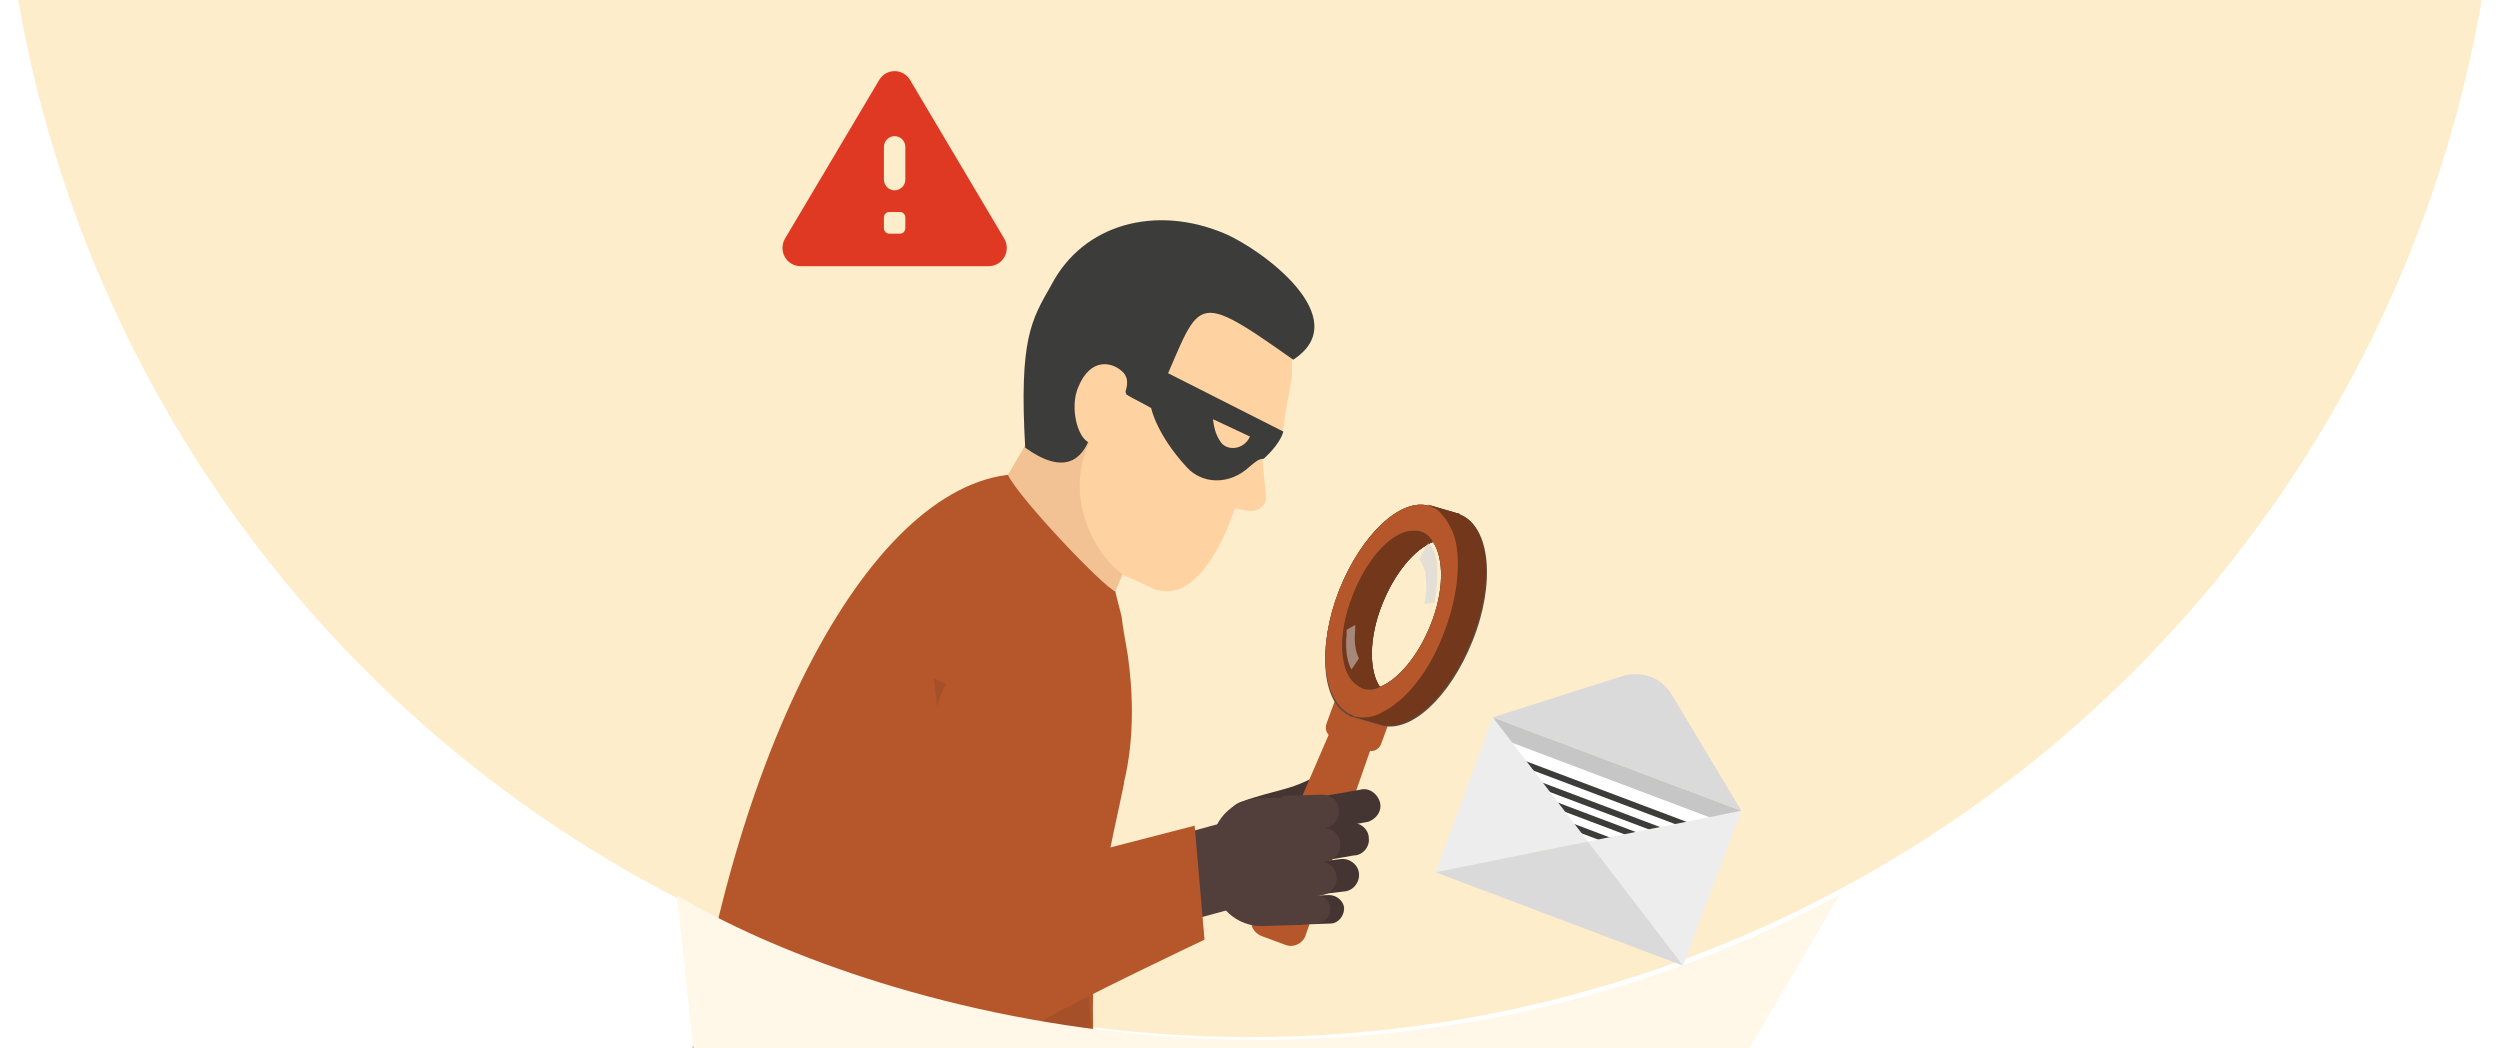 <svg width="229" height="96" viewBox="0 0 229 96" fill="none" xmlns="http://www.w3.org/2000/svg">
<g clipPath="url(#clip0_546_5105)">
<circle cx="114.5" cy="-19.5" r="114.5" fill="#FEEDCA"/>
<g clipPath="url(#clip1_546_5105)">
<g filter="url(#filter0_d_546_5105)">
<path d="M136.743 60.174L159.51 68.728L147.705 72.488C145.925 73.052 144.051 72.3 143.114 70.796L136.743 60.174Z" fill="#C6C6C6"/>
<path d="M136.743 60.174L159.51 68.728L153.139 58.106C152.202 56.508 150.328 55.85 148.548 56.414L136.743 60.174Z" fill="#DADADA"/>
<path d="M138.109 62.353L157.137 69.538L154.761 75.872L135.733 68.688L138.109 62.353Z" fill="white"/>
<path d="M138.977 63.892L154.761 69.851L154.563 70.379L138.779 64.419L138.977 63.892Z" fill="#3C3C3B"/>
<path d="M138.501 65.106L154.285 71.065L154.087 71.593L138.303 65.633L138.501 65.106Z" fill="#3C3C3B"/>
<path d="M138.058 66.231L153.842 72.19L153.644 72.718L137.86 66.759L138.058 66.231Z" fill="#3C3C3B"/>
<path d="M137.583 67.446L153.367 73.406L153.169 73.933L137.385 67.974L137.583 67.446Z" fill="#3C3C3B"/>
<path d="M159.51 68.729L154.17 82.924L145.456 71.549L159.51 68.729Z" fill="#EDEDED"/>
<path d="M145.456 71.548L131.496 74.368L136.743 60.174L145.456 71.548Z" fill="#EDEDED"/>
<path d="M154.17 82.924L131.496 74.369L145.456 71.549L154.17 82.924Z" fill="#DADADA"/>
</g>
<path d="M112.597 75.631C112.257 74.723 112.71 73.815 113.615 73.474C117.009 72.226 118.593 72.453 121.422 70.523C122.213 70.069 123.119 70.183 123.684 70.977C124.25 71.658 124.024 72.68 123.232 73.247C120.29 75.177 118.593 75.064 114.973 76.426C114.067 76.88 112.936 76.539 112.597 75.631Z" fill="#453532"/>
<path d="M115.538 85.733L117.688 86.528C118.48 86.868 119.385 86.414 119.612 85.62L125.721 68.138L121.987 66.662L114.633 83.69C114.407 84.598 114.747 85.392 115.538 85.733Z" fill="#B5572A"/>
<path d="M121.987 67.457L125.268 68.706C125.721 68.933 126.286 68.706 126.513 68.138L127.305 65.981L122.326 64.051L121.534 66.208C121.308 66.776 121.534 67.343 121.987 67.457Z" fill="#B5572A"/>
<path d="M122.666 54.063C124.702 48.955 128.323 45.549 130.925 46.344L133.64 47.138C133.754 47.138 133.754 47.138 133.867 47.252C136.469 48.273 137.035 53.382 134.885 58.717C132.848 63.825 129.228 67.231 126.513 66.436L123.797 65.641C123.684 65.641 123.684 65.641 123.571 65.528C121.082 64.393 120.629 59.285 122.666 54.063ZM131.265 49.636C129.567 50.317 127.757 52.474 126.626 55.312C125.381 58.376 125.381 61.441 126.399 62.917C128.097 62.236 129.907 60.079 131.038 57.241C132.283 54.176 132.283 51.225 131.265 49.636Z" fill="#61483E"/>
<path d="M129.567 48.614C129.793 48.614 130.02 48.614 130.246 48.728C130.699 48.841 131.038 49.182 131.264 49.636C129.567 50.317 127.757 52.474 126.626 55.312C125.381 58.376 125.381 61.441 126.399 62.917C125.834 63.144 125.155 63.144 124.702 63.031C124.589 63.031 124.476 62.917 124.363 62.804C122.666 61.782 122.439 58.149 123.91 54.403C125.268 50.998 127.644 48.501 129.567 48.614Z" fill="#4D3931"/>
<path d="M125.494 65.528C126.06 65.415 126.626 65.188 127.192 64.734C127.531 64.507 127.87 64.28 128.097 64.053C129.681 62.691 131.151 60.42 132.17 57.809C133.301 54.858 133.641 52.02 133.301 49.863C133.188 49.296 133.075 48.842 132.849 48.388C132.622 47.934 132.396 47.479 132.057 47.139C131.717 46.798 131.378 46.571 131.038 46.344C130.925 46.344 130.925 46.344 130.812 46.231L133.527 47.025C133.641 47.025 133.641 47.025 133.754 47.139C136.356 48.16 136.922 53.269 134.772 58.604C132.735 63.712 129.115 67.118 126.4 66.323L123.684 65.528C124.476 65.642 124.929 65.642 125.494 65.528Z" fill="#4D3931"/>
<path d="M122.666 54.062C124.703 48.954 128.323 45.549 130.925 46.343C131.039 46.343 131.039 46.343 131.152 46.457C131.604 46.57 131.944 46.911 132.17 47.252C132.509 47.592 132.736 48.046 132.962 48.5C133.188 48.954 133.301 49.408 133.414 49.976C133.754 52.133 133.414 54.971 132.283 57.922C131.265 60.646 129.794 62.803 128.21 64.165C127.871 64.392 127.531 64.733 127.305 64.847C126.739 65.187 126.174 65.528 125.608 65.641C125.042 65.755 124.59 65.755 124.137 65.641C124.024 65.641 124.024 65.641 123.911 65.528C121.082 64.392 120.63 59.284 122.666 54.062ZM124.363 62.803C124.476 62.917 124.59 62.917 124.703 63.03C125.268 63.257 125.834 63.257 126.4 62.917C128.097 62.236 129.907 60.079 131.039 57.241C132.283 54.176 132.283 51.111 131.265 49.635C131.039 49.181 130.586 48.841 130.247 48.727C130.02 48.614 129.794 48.614 129.568 48.614C127.644 48.5 125.268 50.998 123.911 54.517C122.44 58.149 122.666 61.782 124.363 62.803Z" fill="#61483E"/>
<path opacity="0.5" d="M131.378 55.197C131.604 53.948 131.717 52.7 131.604 51.678V51.451C131.491 50.77 131.265 50.089 130.812 49.748L130.02 51.224C130.246 51.564 130.473 52.019 130.586 52.473V52.7C130.699 53.494 130.699 54.402 130.473 55.31L131.378 55.197Z" fill="#DADADA"/>
<path opacity="0.5" d="M123.345 57.695C123.345 57.809 123.345 57.922 123.345 57.922V58.149C123.231 59.398 123.345 60.533 123.797 61.328L124.476 60.306C124.137 59.625 124.023 58.717 124.137 57.695V57.468C124.137 57.355 124.137 57.355 124.137 57.241L123.345 57.695Z" fill="#DADADA"/>
<path d="M129.567 48.614C129.793 48.614 130.02 48.614 130.246 48.728C130.699 48.841 131.038 49.182 131.264 49.636C129.567 50.317 127.757 52.474 126.626 55.312C125.381 58.376 125.381 61.441 126.399 62.917C125.834 63.144 125.155 63.144 124.702 63.031C124.589 63.031 124.476 62.917 124.363 62.804C122.666 61.782 122.439 58.149 123.91 54.403C125.268 50.998 127.644 48.501 129.567 48.614Z" fill="#73371B"/>
<path d="M125.494 65.528C126.06 65.415 126.626 65.188 127.192 64.734C127.531 64.507 127.87 64.28 128.097 64.053C129.681 62.691 131.151 60.42 132.17 57.809C133.301 54.858 133.641 52.02 133.301 49.863C133.188 49.296 133.075 48.842 132.849 48.388C132.622 47.934 132.396 47.479 132.057 47.139C131.717 46.798 131.378 46.571 131.038 46.344C130.925 46.344 130.925 46.344 130.812 46.231L133.527 47.025C133.641 47.025 133.641 47.025 133.754 47.139C136.356 48.16 136.922 53.269 134.772 58.604C132.735 63.712 129.115 67.118 126.4 66.323L123.684 65.528C124.476 65.642 124.929 65.642 125.494 65.528Z" fill="#73371B"/>
<path d="M122.666 54.062C124.703 48.954 128.323 45.549 130.925 46.343C131.039 46.343 131.039 46.343 131.152 46.457C131.604 46.57 131.944 46.911 132.17 47.252C132.509 47.592 132.736 48.046 132.962 48.5C133.188 48.954 133.301 49.408 133.414 49.976C133.754 52.133 133.414 54.971 132.283 57.922C131.265 60.646 129.794 62.803 128.21 64.165C127.871 64.392 127.531 64.733 127.305 64.847C126.739 65.187 126.174 65.528 125.608 65.641C125.042 65.755 124.59 65.755 124.137 65.641C124.024 65.641 124.024 65.641 123.911 65.528C121.082 64.392 120.63 59.284 122.666 54.062ZM124.363 62.803C124.476 62.917 124.59 62.917 124.703 63.03C125.268 63.257 125.834 63.257 126.4 62.917C128.097 62.236 129.907 60.079 131.039 57.241C132.283 54.176 132.283 51.111 131.265 49.635C131.039 49.181 130.586 48.841 130.247 48.727C130.02 48.614 129.794 48.614 129.568 48.614C127.644 48.5 125.268 50.998 123.911 54.517C122.44 58.149 122.666 61.782 124.363 62.803Z" fill="#B5572A"/>
<path opacity="0.5" d="M131.378 55.197C131.604 53.948 131.717 52.7 131.604 51.678V51.451C131.491 50.77 131.265 50.089 130.812 49.748L130.02 51.224C130.246 51.564 130.473 52.019 130.586 52.473V52.7C130.699 53.494 130.699 54.402 130.473 55.31L131.378 55.197Z" fill="#DADADA"/>
<path opacity="0.5" d="M123.345 57.695C123.345 57.809 123.345 57.922 123.345 57.922V58.149C123.231 59.398 123.345 60.533 123.797 61.328L124.476 60.306C124.137 59.625 124.023 58.717 124.137 57.695V57.468C124.137 57.355 124.137 57.355 124.137 57.241L123.345 57.695Z" fill="#DADADA"/>
<path d="M113.568 74.938L115.621 82.495L107.871 84.614L105.818 77.057L113.568 74.938Z" fill="#523F3C"/>
<path d="M117.801 80.852C117.688 80.057 118.254 79.262 119.045 79.149L122.779 78.695C123.571 78.581 124.363 79.149 124.476 79.943C124.589 80.738 124.024 81.533 123.232 81.646L119.498 82.1C118.593 82.327 117.914 81.646 117.801 80.852Z" fill="#453532"/>
<path d="M117.235 83.462C117.235 82.668 117.801 82.1 118.48 82.1L121.761 81.987C122.44 81.987 123.119 82.554 123.119 83.235C123.119 83.916 122.553 84.597 121.874 84.597L118.593 84.711C117.914 84.711 117.348 84.143 117.235 83.462Z" fill="#453532"/>
<path d="M118.254 75.063C118.027 74.268 118.593 73.474 119.385 73.246L124.589 72.338C125.381 72.111 126.173 72.679 126.4 73.474C126.626 74.268 126.06 75.063 125.268 75.29L120.064 76.198C119.272 76.425 118.48 75.857 118.254 75.063Z" fill="#453532"/>
<path d="M117.914 77.788C117.801 76.88 118.48 76.199 119.272 76.199L123.797 75.404C124.589 75.291 125.381 75.972 125.381 76.767C125.494 77.561 124.816 78.356 124.024 78.356L119.498 79.15C118.706 79.264 118.027 78.696 117.914 77.788Z" fill="#453532"/>
<path d="M111.126 80.625L111.013 77.673C110.9 75.289 112.823 73.246 115.199 73.133L118.819 73.019L119.272 84.711L115.765 84.825C113.275 84.938 111.239 83.008 111.126 80.625Z" fill="#523F3C"/>
<path d="M117.914 84.712L120.629 84.599C121.308 84.599 121.874 83.918 121.874 83.237C121.874 82.556 121.195 81.988 120.516 81.988H120.969C121.761 81.988 122.44 81.307 122.44 80.399C122.44 79.604 121.761 78.923 120.856 78.923H121.308C122.1 78.923 122.779 78.242 122.779 77.334C122.779 76.539 122.1 75.858 121.195 75.858C121.987 75.858 122.666 75.177 122.666 74.269C122.666 73.474 121.987 72.793 121.082 72.793L117.461 72.907L117.914 84.712Z" fill="#523F3C"/>
<path d="M96.511 51.565C99.452 54.062 102.168 54.175 102.168 54.175L108.843 38.51C107.825 38.056 102.62 34.878 98.773 32.38L93.116 42.143L92.324 43.505C92.211 43.505 92.211 43.505 92.098 43.618C90.854 44.186 94.248 49.748 96.511 51.565Z" fill="#F2C194"/>
<path d="M99.678 40.442C99.678 40.442 99.791 40.442 99.791 40.555C97.415 45.436 100.244 50.885 102.959 52.701C103.072 52.701 103.185 52.815 103.185 52.815L103.751 53.042L105.222 53.723L105.675 53.95C110.426 55.653 113.029 46.572 113.142 46.572L114.386 46.798C115.178 46.912 115.97 46.344 115.97 45.55L115.631 42.031L115.518 41.009C115.518 41.009 116.875 41.009 117.441 39.533C117.554 39.193 117.667 38.852 117.667 38.398C117.78 37.263 118.346 34.879 118.346 34.312C118.346 33.858 118.346 33.404 118.346 33.063C118.12 28.75 115.405 25.571 112.01 23.868C109.974 22.96 107.372 21.712 104.656 21.712C104.43 21.712 104.204 21.712 104.091 21.712C101.149 21.939 98.094 23.868 95.379 29.658C94.474 32.382 95.379 36.242 94.7 38.285C94.134 40.101 97.868 39.533 99.678 40.442Z" fill="#FFD2A1"/>
<path d="M62.342 104.577H100.583C100.13 97.312 99.904 91.069 100.357 86.301C100.47 85.506 100.583 84.825 100.583 84.031C100.696 83.35 100.809 82.668 100.922 81.987C101.601 77.787 102.506 74.041 102.959 71.771V71.657C103.977 67.457 103.751 63.144 103.298 59.965C103.072 58.603 102.846 57.468 102.733 56.446C102.393 55.084 102.167 54.289 102.167 54.176C101.149 53.835 93.455 45.776 92.324 43.505C92.324 43.505 92.324 43.505 92.211 43.505C78.634 45.322 65.736 71.317 62.342 104.577Z" fill="#B5572A"/>
<path opacity="0.1" d="M85.536 62.122L85.762 62.236L93.569 66.095L98.886 77.447C98.886 77.447 100.244 99.355 100.583 104.464H83.047C86.215 102.988 90.061 102.988 88.93 90.842L85.536 62.122Z" fill="#1D1D1B"/>
<g filter="url(#filter1_d_546_5105)">
<path d="M88.227 54.593C87.414 55.56 86.686 56.838 86.097 58.329L81.654 73.688C81.654 73.688 81.037 76.604 80.448 79.93C80.364 80.536 80.224 81.24 80.14 81.847C79.691 84.468 79.803 86.106 79.914 87.743C80.081 91.117 81.705 92.853 83.777 93.801L86.857 94.814C90.651 96.638 92.401 95.17 94.167 89.78L101.049 66.016L102.996 61.911C103.192 61.109 103.389 60.306 103.431 59.544C103.473 58.782 103.319 57.906 103.151 57.284C101.389 51.667 92.877 49.184 88.227 54.593Z" fill="#B5572A"/>
</g>
<path d="M87.027 81.419C78.089 82.895 82.049 101.398 95.173 93.679C98.794 91.522 110.334 86.074 110.334 86.074L109.429 75.63L87.027 81.419Z" fill="#B5572A"/>
<path d="M93.908 41.008C101.036 46.117 100.47 35.219 100.47 35.219C100.47 35.219 102.846 34.992 103.185 36.127C104.09 36.695 104.769 36.922 105.561 37.376C110.2 27.613 108.503 25.911 118.459 32.949C124.229 29.203 115.631 22.846 112.123 21.37C105.901 18.759 99.225 20.462 96.284 26.138C94.474 29.316 93.342 31.019 93.908 41.008Z" fill="#3C3C3B"/>
<path d="M98.773 35.446C97.981 37.263 98.66 40.1 99.791 40.554C101.036 41.122 101.488 39.533 102.28 37.717C102.846 36.468 103.864 34.879 102.733 33.971C101.828 33.176 99.904 32.722 98.773 35.446Z" fill="#FFD2A1"/>
<path d="M103.186 36.127L105.448 37.376C105.448 37.376 105.901 39.759 108.73 42.824C110.087 44.3 112.576 44.527 114.5 42.711C115.065 42.257 115.292 42.03 115.744 42.03C115.744 42.03 117.215 40.781 117.554 39.532L105.448 33.402L103.186 36.127Z" fill="#3C3C3B"/>
<path d="M114.499 39.987L111.105 38.398C111.218 39.192 111.331 39.76 111.784 40.441C112.35 41.349 113.934 41.236 114.499 39.987Z" fill="#FFD2A1"/>
<path d="M91.985 21.852L83.361 7.326C83.06 6.819 82.532 6.516 81.948 6.516C81.363 6.516 80.835 6.819 80.535 7.325L71.911 21.852C71.605 22.367 71.597 23.011 71.889 23.534C72.18 24.057 72.73 24.381 73.324 24.381H90.572C91.165 24.381 91.716 24.057 92.007 23.534C92.299 23.011 92.29 22.367 91.985 21.852ZM82.438 21.404H81.457C81.187 21.404 80.967 21.181 80.967 20.908V19.915C80.967 19.641 81.187 19.419 81.457 19.419H82.438C82.708 19.419 82.928 19.641 82.928 19.915V20.908C82.928 21.181 82.708 21.404 82.438 21.404ZM81.948 17.434C81.406 17.434 80.967 16.989 80.967 16.441V13.464C80.967 12.916 81.406 12.471 81.948 12.471C82.489 12.471 82.928 12.916 82.928 13.464V16.441C82.928 16.989 82.489 17.434 81.948 17.434Z" fill="#E03923"/>
</g>
<path d="M168.5 82C123.3 106 78.667 92 62 82L64 100.5L158.5 99L168.5 82Z" fill="#FFF7E8"/>
</g>
<defs>
<filter id="filter0_d_546_5105" x="125.962" y="56.215" width="39.081" height="37.776" filterUnits="userSpaceOnUse" color-interpolation-filters="sRGB">
<feFlood flood-opacity="0" result="BackgroundImageFix"/>
<feColorMatrix in="SourceAlpha" type="matrix" values="0 0 0 0 0 0 0 0 0 0 0 0 0 0 0 0 0 0 127 0" result="hardAlpha"/>
<feOffset dy="5.533"/>
<feGaussianBlur stdDeviation="2.767"/>
<feComposite in2="hardAlpha" operator="out"/>
<feColorMatrix type="matrix" values="0 0 0 0 0 0 0 0 0 0 0 0 0 0 0 0 0 0 0.1 0"/>
<feBlend mode="normal" in2="BackgroundImageFix" result="effect1_dropShadow_546_5105"/>
<feBlend mode="normal" in="SourceGraphic" in2="effect1_dropShadow_546_5105" result="shape"/>
</filter>
<filter id="filter1_d_546_5105" x="74.281" y="51.583" width="34.69" height="55.042" filterUnits="userSpaceOnUse" color-interpolation-filters="sRGB">
<feFlood flood-opacity="0" result="BackgroundImageFix"/>
<feColorMatrix in="SourceAlpha" type="matrix" values="0 0 0 0 0 0 0 0 0 0 0 0 0 0 0 0 0 0 127 0" result="hardAlpha"/>
<feOffset dy="5.533"/>
<feGaussianBlur stdDeviation="2.767"/>
<feComposite in2="hardAlpha" operator="out"/>
<feColorMatrix type="matrix" values="0 0 0 0 0 0 0 0 0 0 0 0 0 0 0 0 0 0 0.25 0"/>
<feBlend mode="normal" in2="BackgroundImageFix" result="effect1_dropShadow_546_5105"/>
<feBlend mode="normal" in="SourceGraphic" in2="effect1_dropShadow_546_5105" result="shape"/>
</filter>
<clipPath id="clip0_546_5105">
<path d="M0 24C0 10.745 10.745 0 24 0H205C218.255 0 229 10.745 229 24V96H0V24Z" fill="white"/>
</clipPath>
<clipPath id="clip1_546_5105">
<rect width="96.6" height="92" fill="white" transform="matrix(-1 0 0 1 159.3 4)"/>
</clipPath>
</defs>
</svg>
